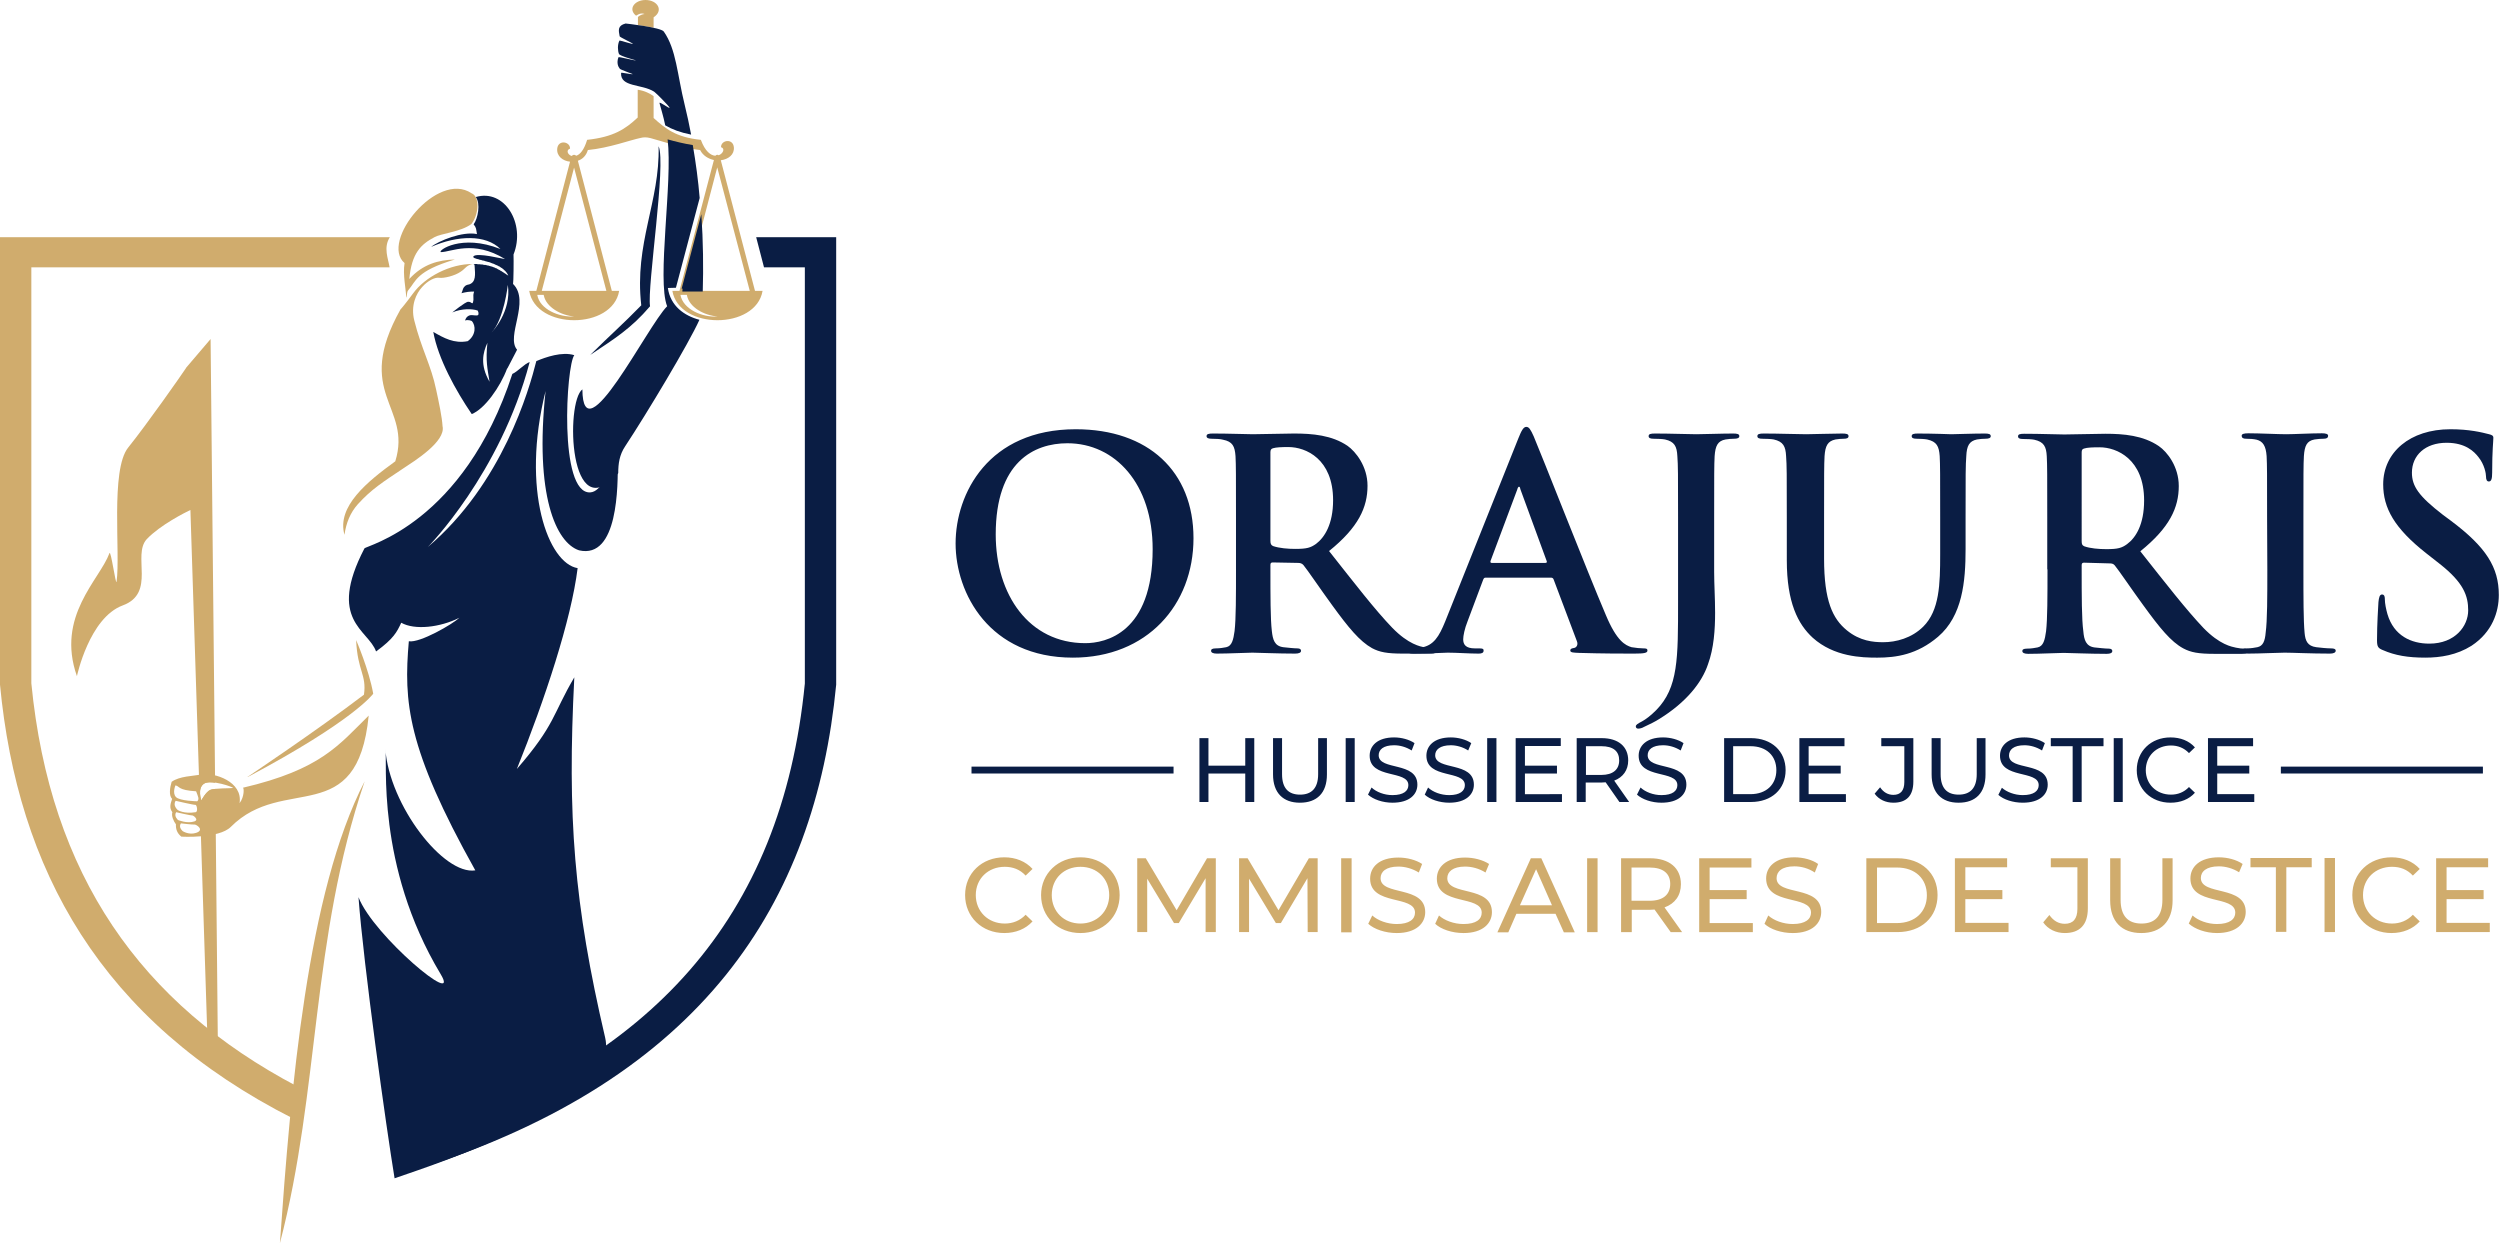 <svg xmlns="http://www.w3.org/2000/svg" version="1.2" viewBox="0 0 1053 524"><g fill="#d0ac6d"><path fill-rule="evenodd" d="M0 99.9v188.5C7.4 366 42.2 430.1 123.8 471.3q.7-6.8 1.4-13.7c-66-34.8-104.1-89-112-169.8V112.6h150.9c-.6-3.7-2.7-8.3.1-12.7z"/><path d="m88.7 142.8 1.9 186.9c-1.9-.3-3.7-.3-4.7.4-2.9 1.9-1.1 7.1-1.1 7.1s2-3.8 3.8-4.5c.4-.2 1.2-.3 2.1-.4l1.1 111.6c-1.5-.9-3-1.8-4.3-2.5l-7.3-226.6c-2.1 1-12.7 6.3-18.4 12.3-6.2 6.8 4 22.7-10.1 27.9-14.1 5.2-19.3 29.8-19.3 29.8-8.9-25.3 9.6-40.6 13.7-51.8.6-1.6 2.7 14 3 12 1.7-11.9-2.7-47.1 4.9-56.5 8.1-10.1 22.1-30.1 24.3-33.4v-.1z"/><path fill-rule="evenodd" d="M97.2 348.3c-5 5-20.8 4.1-20.8 4.1-1.8-1.4-2.4-3.2-2.3-5.2-1-1.3-2-3.6-1.5-5.1-1.4-1.8-.8-3.6-.1-5.6-1.5-1.5-.9-4.9-.2-7.2 3.3-2.4 8.9-2.4 12.7-3.1 5.2-.9 17.4 3 15.9 12.1 2.1-2.7 1.9-6.6 1.4-6.5 32.9-7.7 40.4-18 53-30.4-4.8 48.2-35.8 24.5-58.1 46.9zm-22.3-7.1s2.5 1.7 7.5.9c1.1-.2.5-3.2-.1-3.1-.6.1-8.3-1.7-8.3-1.7-1.4 2 .9 3.9.9 3.9zm7.7-7.9c-7.8-.5-6.8-2.1-8.7-2.5 0 0-1.4 3.2.2 4.9 1.6 1.7 9 1.8 9 1.8.9-1 .4-1.8-.5-4.2zm6-.6c1.8-.8 8.8-.6 9.5-.8.7-.2-9.2-3.8-12.2-1.8-2.9 2-1.1 7-1.1 7s2-3.7 3.8-4.4zm-12.4 14.1c-1.2 1.7.8 3.3.8 3.3s2.6 1.7 5.6.7c3.7-1.2.1-3.6-.7-3.5-.6.1-5.7-.5-5.7-.5zm-1.2-1.4s3.8 1.6 6.8.6c2.2-.7-.4-2.5-.6-2.5-.5.1-7-1.4-7-1.4-1.1 1.7.8 3.3.8 3.3zm42.9 178.2c4.6-65 11.5-147.7 35.7-194.5-22.7 66.7-18.8 129.8-35.7 194.5zm27.2-298.3c-3.4-12 9.7-22.5 21.4-31 7.2-23.4-17.8-28.3 2.2-64 .1 0 2.5-2.9 5.2-6.6 5.1-7.1 15.8-12.6 25.2-12.5-2.8.6-3 1.9-5 3.2-2.5 1.8-7.3 2.9-9.1 2.6-1.8-.3-4.8 1.2-7.2 3.9-2.5 2.7-4.9 7.8-3.3 14.1 3 12 7.1 18.9 9.2 29.1 1.1 5.1 2.5 11.6 2.7 15.4 1.5 6.5-12.2 14.9-16.4 17.7-8.7 5.8-13.6 8.9-19.3 15.2-3.2 3.6-4.9 7.9-5.6 12.8zm53.5-143.9c3.7 1.4 3 9.3-.1 13-4.5 3.3-12.6 3.9-15.5 5.5-5.7 3-9.6 6.7-10.6 17.6 5.8-6.3 12.3-8 19.2-8.2-16.4 4.9-16.3 9.1-19.6 12.9-.8.9-.4 2.2-.9 3.2-.1-3.8-1.5-9.6-.7-14.6-10.5-8.9 13.8-39.1 28.2-29.4zm-96.3 250.4h-.1z"/><path fill-rule="evenodd" d="M104.3 327.2s28.9-19.3 49-34.6c1.2-8.5-2.7-9.8-3.3-23 0 0 5.4 12.4 7.2 22.6 0 0-7.9 11.2-52.9 35.1m216.9-204.8c-2.8 16.5-35.2 16.5-38 0h3l14.5-55.1c-2.3-.5-4.6-1.8-5.8-4.2-8.4-.9-16.2-3.8-20.8-5-1.9-.5-3.1-.4-4.3-.1-4.4.9-13.1 4.2-22.2 5.1-.7 2.4-2.3 3.9-4.2 4.5l14.3 54.8h3.1c-2.8 16.5-35.1 16.5-37.9 0h3l14.2-54.4c-3-.3-5.7-2.3-5.4-5.5.4-3.9 5.5-3 5.4 0-1.8.6-1 2.6.7 3.1.7-.7 1.3-.6 1.9-.1 1.6-.5 3.3-2.4 4.6-6.7 11.1-1.2 16.1-4.5 21.3-9.4V37.8c2.9.4 5.2 1.6 6.7 2.7v9.2c5 4.5 9.3 8.1 19.9 9.2 1.8 4.9 4.2 6.6 6.1 6.7.5-.5 1-.5 1.4-.2 1.9-.7 2.8-2.9 1-3.4-.1-3 5-3.9 5.4 0 .3 3.1-2.3 5.1-5.5 5.5l14.4 55zm-92.2 1.7h-2.7c1 6.1 9.2 9.5 15.6 9.1-5.5-.4-12-3.9-12.9-9.1zm59.5-1.7h27.3l-13.7-52zm.8 1.7h-2.7c1.1 6.1 9.3 9.6 15.7 9.1-5.6-.4-12.1-3.8-13-9.1zm-61.1-1.7h27.2l-13.6-51.9zm47.1-110.8c-2-.4-4.5-.8-6.6-1.1V7.3c-.2-.1 1-1.2 2.8-1.4-1.9-.8-3.5.8-3.6.7-3.5-2.8-.6-6.6 4-6.6 5 0 7.8 4.4 3.4 7.3zm755.2 377h18.2v3.9h-22.6v-31.1h21.9v3.8h-17.5v9.6h15.6v3.8h-15.6zm-23.2 4.3c-9.4 0-16.5-6.8-16.5-16s7.1-15.9 16.5-15.9c4.8 0 9 1.7 11.9 4.9l-2.9 2.8c-2.4-2.6-5.3-3.7-8.8-3.7-7 0-12.2 5-12.2 11.9s5.2 12 12.2 12c3.4 0 6.4-1.2 8.8-3.7l2.9 2.8c-2.9 3.2-7.1 4.9-11.9 4.9zm-28.2-31.6h4.4v31.2h-4.4zm-20.5 3.9h-10.7v-3.9h25.8v3.9H963v27.2h-4.4zM921.9 389l1.6-3.4c2.3 2.1 6.3 3.6 10.3 3.6 5.4 0 7.7-2.1 7.7-4.8 0-7.6-18.9-2.8-18.9-14.4 0-4.8 3.8-8.9 12-8.9 3.6 0 7.4 1 10 2.8l-1.5 3.5c-2.7-1.7-5.8-2.5-8.5-2.5-5.3 0-7.6 2.2-7.6 4.9 0 7.6 18.9 2.9 18.9 14.3 0 4.8-3.9 8.9-12.1 8.9-4.8 0-9.4-1.7-11.9-4zm-33.1-9.8v-17.7h4.4V379c0 6.9 3.2 10 8.8 10 5.6 0 8.8-3.1 8.8-10v-17.5h4.3v17.7c0 9-5 13.8-13.2 13.8s-13.1-4.8-13.1-13.8zm-28.2 9.3 2.6-3.1c1.7 2.4 3.8 3.7 6.5 3.7 3.5 0 5.3-2.1 5.3-6.3v-17.5h-11.2v-3.8h15.6v21.1c0 6.9-3.4 10.4-9.7 10.4-3.7 0-7.1-1.6-9.1-4.5zm-14.6.2v3.9h-22.6v-31.1h22v3.8h-17.6v9.6h15.6v3.8h-15.6v10zm-59.9-27.2h13.1c10.1 0 16.9 6.3 16.9 15.5 0 9.3-6.8 15.6-16.9 15.6h-13.1zm12.9 27.3c7.7 0 12.6-4.8 12.6-11.7 0-7-4.9-11.7-12.6-11.7h-8.4v23.4zm-55.8.3 1.6-3.5c2.3 2.1 6.3 3.6 10.3 3.6 5.4 0 7.7-2.1 7.7-4.8 0-7.6-18.9-2.8-18.9-14.4 0-4.8 3.8-8.9 11.9-8.9 3.7 0 7.5 1 10 2.8l-1.4 3.6c-2.7-1.8-5.8-2.6-8.6-2.6-5.3 0-7.5 2.2-7.5 5 0 7.6 18.8 2.8 18.8 14.2 0 4.8-3.8 8.9-12 8.9-4.8 0-9.5-1.6-11.9-3.9zm-4.9-.3v3.8h-22.6v-31.1h22v3.9h-17.6v9.5h15.6v3.8h-15.6v10.1zm-29.8 3.8h-4.8l-6.8-9.5q-.9.1-1.9.1h-7.7v9.4h-4.5v-31.1H695c8.1 0 13 4.1 13 10.9 0 4.8-2.5 8.2-6.9 9.8zm-5-20.3c0-4.4-3-6.9-8.7-6.9h-7.6v14h7.6c5.7 0 8.7-2.6 8.7-7.1zm-35-10.8h4.4v31.1h-4.4zm-13.3 23.4h-16.5l-3.4 7.8h-4.6l14.1-31.2h4.4l14.1 31.2h-4.6zm-1.5-3.6-6.7-15.2-6.8 15.2zM616.4 393c-4.8 0-9.5-1.6-11.9-3.9l1.6-3.5c2.3 2.1 6.3 3.6 10.3 3.6 5.4 0 7.7-2 7.7-4.8 0-7.5-18.9-2.8-18.9-14.3 0-4.8 3.8-8.9 11.9-8.9 3.7 0 7.5 1 10.1 2.7l-1.5 3.6c-2.7-1.7-5.8-2.5-8.6-2.5-5.2 0-7.5 2.2-7.5 4.9 0 7.6 18.8 2.9 18.8 14.3 0 4.7-3.8 8.8-12 8.8zm-40.1-3.9 1.7-3.5c2.3 2.1 6.3 3.6 10.3 3.6 5.3 0 7.7-2 7.7-4.8 0-7.5-18.9-2.8-18.9-14.3 0-4.8 3.7-8.9 11.9-8.9 3.7 0 7.4 1 10 2.7l-1.4 3.6c-2.8-1.7-5.8-2.5-8.6-2.5-5.3 0-7.5 2.2-7.5 4.9 0 7.6 18.8 2.9 18.8 14.3 0 4.7-3.8 8.8-12 8.8-4.8 0-9.5-1.6-12-3.9zm-11.4-27.6h4.4v31.2h-4.4zm-14.1 31.1-.1-22.7-11.2 18.9h-2.1l-11.3-18.7v22.5h-4.2v-31.1h3.6l13 21.9 12.8-21.9h3.7v31.1zm-43 0v-22.7l-11.3 18.9h-2l-11.3-18.7v22.5H479v-31.1h3.6l13 21.9 12.8-21.9h3.7v31.1zM438.5 377c0-9.1 7.2-15.9 16.6-15.9 9.5 0 16.5 6.8 16.5 15.9 0 9.2-7 16-16.5 16s-16.6-6.8-16.6-16zm28.7 0c0-6.9-5.1-11.9-12.1-11.9s-12.1 5-12.1 11.9 5.1 12 12.1 12c6.9 0 12.1-5.1 12.1-12zM423 393c-9.4 0-16.5-6.8-16.5-16s7.1-15.9 16.5-15.9c4.8 0 9 1.7 11.9 4.9l-2.9 2.8c-2.4-2.6-5.4-3.7-8.8-3.7-7 0-12.2 5-12.2 11.9s5.2 12 12.2 12c3.4 0 6.4-1.2 8.8-3.7l2.9 2.8c-2.9 3.2-7.1 4.9-11.9 4.9z"/></g><path fill="#0a1d44" fill-rule="evenodd" d="m175.3 478.7.8.3c97.5-32.2 153.1-91.5 162.9-191.1V112.6h-17.2l-3.3-12.7h33.7v188.5c-8.9 92.4-56.5 165.9-176.1 204zm73.3-329.2c9-8.9 13.7-12.9 21.5-20.9-3-26.2 7.9-43.6 7.3-67 3.3 7.4-4.9 59.2-3.6 67.4-8 9.4-15 13.7-25.2 20.5z"/><path fill="#0a1d44" fill-rule="evenodd" d="M260.2 194.2c.1 10.4.2 41.4-16.3 37.6-9.7-3.2-18.8-23.2-14.1-67.1-10.5 41.9 1.2 72.6 13.5 74.6-2.7 21.8-13.8 55.3-25.6 84.6 16.3-18.8 15-23 24.2-38.6-3 58.6-.2 95.2 13 151.8 6.5 27.7-68.4 52.2-88.7 59.2-3.5-21.3-13.1-89.9-15.2-118.4 6.3 16.3 43.5 47.2 34.6 32.4-27.6-46-22.2-90.2-23.3-94.9 1.7 23.8 24.6 53.3 37.9 51.2-28.9-51.7-30.2-71-28-96.5 4.7.8 18.6-7.3 21.3-9.9-8.2 4.1-18.8 5.3-24.5 2.1-1.8 3.9-3.2 6.7-10.6 12.1-3.3-9.3-20.7-13-4.9-43.4.6-1.2 41.7-10.3 62.3-73.5 2.3-1 5.1-4.3 7.3-5-12.4 47.1-42.9 77.9-42.9 77.9 31.4-26.6 42.7-66.3 45.7-78.3 4-1.7 10.9-4.1 16-2.5-3.4 4.2-6.7 58.5 6.7 57.8 4.9-.3 7.3-8.9 11.6-13.2z"/><path fill="#0a1d44" fill-rule="evenodd" d="M295.4 90.2c.8 11.6.9 22.7.6 32.6h-8.6l.1-1.2h-.4zm-17.6-46.7c-.4-1.2 4.5 2.7 4.2 1.8-.3-.7-5.7-6.2-6.5-6.7-5.2-3.3-14.3-1.8-13.9-7.9 0-.3 4.8.8 4.9.5 0 0-5.2-1.9-5.4-2.2-.7-.8-1.5-2.5-.6-4.9.2-.3 7.1 1.6 7.3 1.3 0 0-6.8-1.8-7.1-2.7-.5-1.2-.7-3.8.2-5.6 0-.2 5.6 1.6 5.7 1.4-.2-.4-5.5-2.8-5.6-3.2-.5-2.6-.9-4.5 2.5-5.4 0 0 14.9 1.6 16.1 3.4 5.3 7.6 5.6 17.9 8.8 30.9q1.5 6.1 2.7 12.5c-4.6-.9-8-2.2-10.9-3.9-.8-3.9-1.8-7-2.4-9.3zM263.3 188c-2.4 3.6-2.9 7.3-2.9 11.3-20.8 24.2-22.3-30-15.1-35.3.2 28.5 27.3-26.6 35.7-35-4.4-11.2 2.4-52.3.2-70.3 3.2.9 6.8 1.8 10.6 2.4 1.3 7.5 2.3 15 2.9 22.3l-10 37.8-3.4.1c1.1 7.6 6.9 11.7 13.3 13.4-4.5 10-22 39.2-31.3 53.3zm-47.2-68.4c7.4 7.3-3.2 22.1 1.7 27.7l-4.1 7.9h-.1c-2.9 7.8-9.5 17.1-14.9 19.2-6.7-9.8-14.2-23.4-16.2-34.6 4.5 2.6 8.8 5 14.5 3.9 3.5-2.5 3.5-6.6 1.7-8.5 0 0-1.5-.7-2.8-.2 0 0 .3-1.7 2-2.2 1.1-.3 3.4.5 3.6-.3.2-.9-.2-1.4-.3-1.7-2.3-.8-6.7-.9-10.7.8 0 0 5.5-4.5 6.7-4.5 1.3 0 1 .6 1.9.6.8-2.5-.2-2.4.6-4.9-2.3 0-3.3.2-5.4.7.7-.5.2-3.3 3.3-3.7 2.9-1 2.6-4 2.3-7.9l-.1-.5-.4-.2h1.6l.1.1h1.2l.1.1h.9l.1.1h.2l.5.1h.5l.1.1h.4l.1.1h.1l.6.1.1.1h.3l.1.1h.2l.1.1h.3l.1.1h.2l.1.1h.2l.1.1h.2v.1h.2l.8.4h.2l.6.4 1 .5.2.2.2.1h.1l.2.1.2.2.2.1.3.2.2.1.2.2h.1l.2.1.2.2.3.2.5.3.3.2-.2-.4-.1-.1v-.1l-.1-.2-.1-.1-.1-.2-.2-.2v-.1l-.4-.4v-.1q-.2-.2-.5-.4l-.5-.5h-.1v-.1l-.2-.1-.2-.2-.2-.1h-.1l-.2-.2-.2-.1-.2-.2-.3-.1-.2-.1h-.1v-.1l-.7-.3-.2-.1h-.1l-.2-.1-.3-.2h-.1l-.2-.1h-.1l-.1-.1-.2-.1h-.2l-.2-.1-.3-.1-.2-.1-.8-.3-.6-.1-.2-.1h-.2l-.1-.1h-.2l-.6-.2-.2-.1h-.3l-.1-.1h-.4l-.4-.2h-.3l-.2-.1h-.2l-.4-.2h-.3l-.1-.1h-.4l-.1-.1-.2-.1h-.2l-.1-.1h-.1c-.6-.2-.9-.5-.7-.8 1.4-1.8 12.8 1.2 13.3 1.1-13.4-8.2-22.7-2.9-27-2.9-1.5-.5 8.5-7.9 25.1-1.3-6.2-6.2-18.1-5.8-29.2-.9 3-2.5 13.3-6.7 19.3-5.4-.4-2.2-.2-2.6-1.4-4.1 1.8-2.4 3-8.8.9-11.5 12.1-3.6 21.1 11.2 15.9 24.2.1 2.1 0 11.8-.2 12.4zm-10.8 24.8c-1.9 4.1-3.2 9.3.9 16.4-.9-5.6-1.7-8.8-.9-16.4zm8.6-24.4s-1.6 14.4-6.8 20c0 0 8.5-8.7 6.8-20zm188.6 108.9c0-21 13.8-48.1 50.6-48.1 30.6 0 49.6 17.8 49.6 45.9 0 28.1-19.6 50.3-50.8 50.3-35.2 0-49.4-27.1-49.4-48.1zm83 2.4c0-27.5-15.8-44.6-35.9-44.6-14.1 0-30.2 7.9-30.2 38.4 0 25.5 14.1 45.8 37.7 45.8 8.5 0 28.4-4.2 28.4-39.6zm35.1 8.4v-21.5c0-18.7 0-22.1-.2-26.1-.3-4.1-1.2-6.1-5.3-6.9-1-.3-3-.4-4.8-.4-1.3 0-2.1-.3-2.1-1.1 0-.9.9-1.1 2.7-1.1 6.5 0 14.3.3 16.8.3 4.2 0 13.5-.3 17.3-.3 7.8 0 16 .7 22.6 5.2 3.4 2.4 8.4 8.6 8.4 16.8 0 9.1-3.8 17.5-16.2 27.5 10.9 13.8 19.3 24.7 26.6 32.3 6.9 7.1 11.9 7.9 13.7 8.3 1.4.3 2.5.4 3.5.4.9 0 1.4.4 1.4 1 0 1-.8 1.2-2.3 1.2H591c-6.8 0-9.9-.6-13.1-2.3-5.2-2.9-9.9-8.6-16.8-18.1-4.9-6.7-10.5-15-12.1-16.9-.6-.7-1.4-.9-2.2-.9l-10.7-.2c-.6 0-1 .2-1 1v1.7c0 11.4 0 21.1.6 26.2.4 3.6 1.1 6.3 4.8 6.8 1.9.2 4.6.5 6 .5 1 0 1.5.4 1.5 1 0 .8-.9 1.2-2.5 1.2-7.1 0-16.1-.4-18-.4-2.3 0-10 .4-15 .4-1.5 0-2.4-.4-2.4-1.2 0-.6.5-1 2-1 1.8 0 3.3-.3 4.4-.5 2.4-.5 3-3.2 3.5-6.8.6-5.1.6-14.8.6-26.1zm14.5-11.9c0 1.3.3 1.8 1.1 2.2 2.6.9 6.3 1.2 9.3 1.2 5 0 6.5-.5 8.8-2.1 3.6-2.7 7.2-8.3 7.2-18.4 0-17.4-11.5-22.4-18.8-22.4-3 0-5.2.1-6.5.5-.8.2-1.1.7-1.1 1.7z"/><path fill="#0a1d44" fill-rule="evenodd" d="M625.8 243.3c-.6 0-.8.2-1.1.9l-6.6 17.6c-1.2 3-1.8 6-1.8 7.5 0 2.2 1.1 3.8 4.9 3.8h1.8c1.5 0 1.9.2 1.9.9 0 1-.8 1.3-2.1 1.3-3.9 0-9.2-.4-13-.4-1.4 0-8.1.4-14.5.4-1.6 0-2.3-.3-2.3-1.3 0-.7.5-.9 1.4-.9 1.1 0 2.9-.2 3.8-.3 5.7-.7 8-4.9 10.5-11l30.8-77.1c1.4-3.5 2.2-4.9 3.4-4.9 1.1 0 1.8 1.1 3.1 4 2.9 6.7 22.5 56.8 30.4 75.3 4.6 11 8.2 12.7 10.8 13.5 1.8.3 3.7.5 5.1.5 1 0 1.6.1 1.6.9 0 1-1.2 1.3-5.6 1.3-4.4 0-13.4 0-23.2-.3-2.2-.1-3.7-.1-3.7-1 0-.7.5-.9 1.7-1.1.9-.2 1.7-1.3 1.1-2.8l-9.8-26c-.2-.6-.6-.8-1.2-.8zm25.1-6.2c.6 0 .7-.3.6-.7l-11.1-30.3c-.1-.5-.2-1.1-.6-1.1-.3 0-.6.6-.7 1.1l-11.3 30.2c-.1.5 0 .8.5.8z"/><path fill="#0a1d44" fill-rule="evenodd" d="M706.8 253.3v-35.2c0-18.6 0-22-.3-26-.2-4.1-1.2-6.1-5.2-7-1-.2-3.1-.3-4.8-.3-1.4 0-2.1-.3-2.1-1.1 0-.9.8-1.1 2.7-1.1 6.5 0 14.2.3 17.4.3 3 0 10.7-.3 15.5-.3 1.7 0 2.6.2 2.6 1.1 0 .8-.8 1.1-2.3 1.1-1.3 0-2 .1-3.5.3-3.3.6-4.3 2.7-4.6 7-.2 4-.2 7.4-.2 26v22.7c0 5.3.4 11.2.4 17.3 0 7-.5 14.9-3 21.7-2.5 7.5-9 16-20.8 23.2-1.6 1-3.6 2-6.2 3.2-.8.5-1.8.7-2.4.7-.5 0-1-.3-1-.9 0-.7.6-1.1 2.7-2.2 1.6-.9 3.5-2.3 5.9-4.7 9.3-9.5 9.2-21.7 9.2-45.8zm45.8-35.2c0-18.6 0-22-.3-26-.2-4.1-1.2-6.1-5.2-7-1-.2-3.1-.3-4.8-.3-1.4 0-2.1-.3-2.1-1.1 0-.9.9-1.1 2.7-1.1 6.5 0 14.2.3 17.9.3 3 0 10.7-.3 15.1-.3 1.8 0 2.7.2 2.7 1.1 0 .8-.7 1.1-2 1.1s-2 .1-3.5.3c-3.3.7-4.3 2.7-4.6 7-.2 4-.2 7.4-.2 26v17.2c0 17.8 3.6 25.3 9.6 30.2 5.5 4.5 11.1 5 15.3 5 5.4 0 12-1.7 16.9-6.6 6.8-6.8 7.1-17.8 7.1-30.4v-15.4c0-18.6 0-22-.2-26-.3-4.1-1.2-6.1-5.3-7-1-.2-3.1-.3-4.4-.3-1.4 0-2.1-.3-2.1-1.1 0-.9.9-1.1 2.6-1.1 6.2 0 14 .3 14.1.3 1.5 0 9.2-.3 14-.3 1.7 0 2.6.2 2.6 1.1 0 .8-.8 1.1-2.3 1.1-1.3 0-2 .1-3.5.3-3.3.7-4.3 2.7-4.5 7-.3 4-.3 7.4-.3 26v13.2c0 13.6-1.3 28.1-11.6 36.9-8.8 7.5-17.6 8.8-25.6 8.8-6.5 0-18.2-.3-27.2-8.4-6.2-5.7-10.9-14.8-10.9-32.6zm109.7 21.7v-21.6c0-18.6 0-22-.2-26-.2-4.1-1.2-6.1-5.3-7-1-.2-3-.3-4.8-.3-1.3 0-2-.3-2-1.1 0-.9.8-1.1 2.7-1.1 6.5 0 14.2.3 16.8.3 4.1 0 13.5-.3 17.3-.3 7.7 0 15.9.7 22.5 5.2 3.5 2.4 8.4 8.6 8.4 16.8 0 9.1-3.8 17.5-16.2 27.5 10.9 13.8 19.4 24.7 26.6 32.3 6.9 7.1 11.9 7.9 13.7 8.3 1.4.3 2.5.4 3.5.4s1.4.4 1.4 1c0 1-.8 1.2-2.3 1.2h-11.6c-6.9 0-10-.6-13.2-2.3-5.2-2.8-9.9-8.6-16.8-18.1-4.9-6.7-10.5-15-12.1-16.9-.6-.7-1.3-.8-2.2-.8l-10.7-.3c-.6 0-1 .2-1 1v1.7c0 11.4 0 21.1.7 26.2.3 3.6 1.1 6.3 4.7 6.8 1.9.2 4.6.5 6 .5 1 0 1.5.4 1.5 1q0 1.2-2.4 1.2c-7.1 0-16.2-.4-18.1-.4-2.3 0-10 .4-14.9.4-1.6 0-2.5-.4-2.5-1.2 0-.6.5-1 2-1 1.8 0 3.3-.3 4.4-.5 2.5-.5 3.1-3.2 3.6-6.8.6-5.1.6-14.8.6-26.1zm14.5-11.9c0 1.3.2 1.8 1.1 2.2 2.5.9 6.2 1.2 9.3 1.2 4.9 0 6.5-.5 8.7-2.1 3.7-2.7 7.2-8.3 7.2-18.4 0-17.4-11.5-22.4-18.7-22.4-3.1 0-5.3.1-6.5.5-.9.2-1.1.7-1.1 1.7z"/><path fill="#0a1d44" fill-rule="evenodd" d="M954.9 218.1c0-18.6 0-22.1-.2-26-.3-4.2-1.5-6.2-4.2-6.9-1.3-.3-2.9-.4-4.4-.4-1.2 0-1.9-.3-1.9-1.3 0-.7.9-1 2.9-1 4.7 0 12.4.4 15.9.4 3.1 0 10.4-.4 15-.4 1.6 0 2.6.3 2.6 1 0 1-.7 1.3-2 1.3-1.2 0-2.2.1-3.7.3-3.3.6-4.2 2.7-4.5 7-.2 3.9-.2 7.4-.2 26v21.6c0 11.9 0 21.6.5 26.9.3 3.3 1.2 5.5 4.9 6 1.7.2 4.4.5 6.2.5 1.4 0 2 .3 2 1 0 .8-1 1.2-2.4 1.2-8 0-15.8-.4-19.1-.4-2.8 0-10.5.4-15.4.4-1.6 0-2.5-.4-2.5-1.2 0-.7.5-1 2-1 1.8 0 3.3-.3 4.4-.5 2.4-.5 3.2-2.6 3.5-6.1.7-5.2.7-14.9.7-26.8zm48.7 55.7c-2-.8-2.4-1.5-2.4-4.2 0-6.7.5-14.1.6-16 .2-1.9.5-3.2 1.5-3.2 1.1 0 1.2 1.1 1.2 2.1 0 1.6.5 4.1 1.1 6.2 2.7 9.1 10 12.4 17.6 12.4 11 0 16.4-7.5 16.4-14 0-6-1.8-11.6-12-19.6l-5.6-4.4c-13.5-10.6-18.2-19.1-18.2-29.1 0-13.5 11.3-23.2 28.3-23.2 8 0 13.2 1.3 16.3 2.1 1.2.3 1.8.6 1.8 1.5 0 1.6-.5 5.1-.5 14.7 0 2.7-.4 3.7-1.4 3.7-.8 0-1.2-.7-1.2-2.2 0-1.1-.6-4.9-3.2-8.1-1.8-2.3-5.4-6-13.4-6-9 0-14.6 5.3-14.6 12.6 0 5.7 2.9 9.9 13 17.7l3.5 2.6c14.8 11.1 20.1 19.6 20.1 31.2 0 7.1-2.7 15.6-11.5 21.4-6.2 3.9-13 5-19.5 5-7.2 0-12.7-.9-17.9-3.2zm-54.1 60.7v3.3H930v-26.9h19v3.4h-15.1v8.2h13.5v3.3h-13.5v8.7zM900 324.4c0-8 6-13.8 14.2-13.8 4.2 0 7.8 1.4 10.3 4.2l-2.5 2.4c-2.1-2.2-4.7-3.2-7.6-3.2-6.1 0-10.6 4.4-10.6 10.4 0 5.9 4.5 10.3 10.6 10.3 2.9 0 5.5-1 7.6-3.2l2.5 2.4c-2.5 2.8-6.1 4.2-10.3 4.2-8.2 0-14.2-5.8-14.2-13.7zm-9.7-13.5h3.8v26.9h-3.8zm-17.3 3.4h-9.2v-3.4H886v3.4h-9.2v23.5H873zm-31.3 20.5 1.5-3c2 1.8 5.4 3.1 8.8 3.1 4.7 0 6.7-1.8 6.7-4.2 0-6.5-16.3-2.4-16.3-12.4 0-4.1 3.2-7.7 10.3-7.7 3.1 0 6.4.9 8.6 2.4l-1.2 3.1c-2.4-1.5-5-2.2-7.4-2.2-4.6 0-6.5 1.9-6.5 4.3 0 6.6 16.3 2.4 16.3 12.3 0 4.1-3.3 7.6-10.5 7.6-4.1 0-8.1-1.3-10.3-3.3zm-16.8 3.3c-7 0-11.3-4.1-11.3-11.9v-15.3h3.8v15.2c0 5.9 2.7 8.6 7.6 8.6 4.8 0 7.6-2.7 7.6-8.6v-15.2h3.7v15.3c0 7.8-4.2 11.9-11.3 11.9zm-35.3-3.8 2.3-2.7c1.4 2.1 3.3 3.2 5.6 3.2 3 0 4.6-1.8 4.6-5.4v-15.1h-9.7v-3.4h13.5v18.3c0 6-2.9 8.9-8.4 8.9-3.2 0-6.1-1.3-7.9-3.8zm-12.1.2v3.3h-19.6v-26.9h19v3.4h-15.1v8.2h13.5v3.3h-13.5v8.7zm-51.3-23.6h11.3c8.7 0 14.6 5.5 14.6 13.5s-5.9 13.4-14.6 13.4h-11.3zm3.8 23.6h7.3c6.7 0 10.9-4.1 10.9-10.1 0-6.1-4.2-10.1-10.9-10.1H730zm-40.5.2 1.5-3c2 1.9 5.4 3.2 8.8 3.2 4.7 0 6.7-1.8 6.7-4.2 0-6.5-16.3-2.4-16.3-12.4 0-4.1 3.2-7.7 10.3-7.7 3.1 0 6.4.9 8.6 2.4l-1.2 3.1c-2.4-1.5-5-2.2-7.4-2.2-4.6 0-6.5 1.9-6.5 4.2 0 6.6 16.3 2.5 16.3 12.4 0 4.1-3.3 7.6-10.5 7.6-4.1 0-8.1-1.4-10.3-3.4zm-7.4 3.1-5.8-8.3q-.9.1-1.7.1h-6.7v8.2h-3.8v-26.9h10.5c7 0 11.2 3.5 11.2 9.4 0 4.1-2.2 7.1-5.9 8.5l6.3 9zm-.1-17.5c0-3.9-2.5-6-7.5-6H668v12.1h6.5c4.9 0 7.5-2.3 7.5-6.1zm-24.1 14.2v3.3h-19.5v-26.9h19v3.3h-15.1v8.3h13.5v3.3h-13.5v8.7zm-31.5-23.6h3.9v26.9h-3.9zm-26.3 23.8 1.4-3c2 1.9 5.4 3.2 8.9 3.2 4.6 0 6.6-1.8 6.6-4.2 0-6.5-16.2-2.4-16.2-12.4 0-4.1 3.2-7.7 10.3-7.7 3.1 0 6.4.9 8.6 2.4l-1.3 3.1c-2.3-1.5-5-2.2-7.3-2.2-4.6 0-6.6 1.9-6.6 4.2 0 6.6 16.3 2.5 16.3 12.4 0 4.1-3.3 7.6-10.4 7.6-4.1 0-8.2-1.4-10.3-3.4zm-23.9 0 1.5-3c2 1.9 5.4 3.2 8.8 3.2 4.7 0 6.7-1.8 6.7-4.2 0-6.5-16.3-2.4-16.3-12.4 0-4.1 3.2-7.7 10.3-7.7 3.1 0 6.4.9 8.6 2.4l-1.2 3.1c-2.4-1.5-5-2.2-7.4-2.2-4.6 0-6.5 1.9-6.5 4.2 0 6.6 16.3 2.5 16.3 12.4 0 4.1-3.3 7.6-10.5 7.6-4.1 0-8.1-1.4-10.3-3.4zm-9.4-23.8h3.8v26.9h-3.8zm-19.3 27.2c-7 0-11.3-4.1-11.3-11.9v-15.3h3.8v15.2c0 5.9 2.7 8.6 7.6 8.6 4.8 0 7.6-2.7 7.6-8.6v-15.2h3.7v15.3c0 7.8-4.2 11.9-11.4 11.9zm-19.2-27.2v26.9h-3.8v-12H509v12h-3.8v-26.9h3.8v11.6h15.5v-11.6z"/><path fill="#0a1d44" d="M960.7 322.9h85.1v2.9h-85.1zm-551.5 0h85.1v2.9h-85.1z"/></svg>
